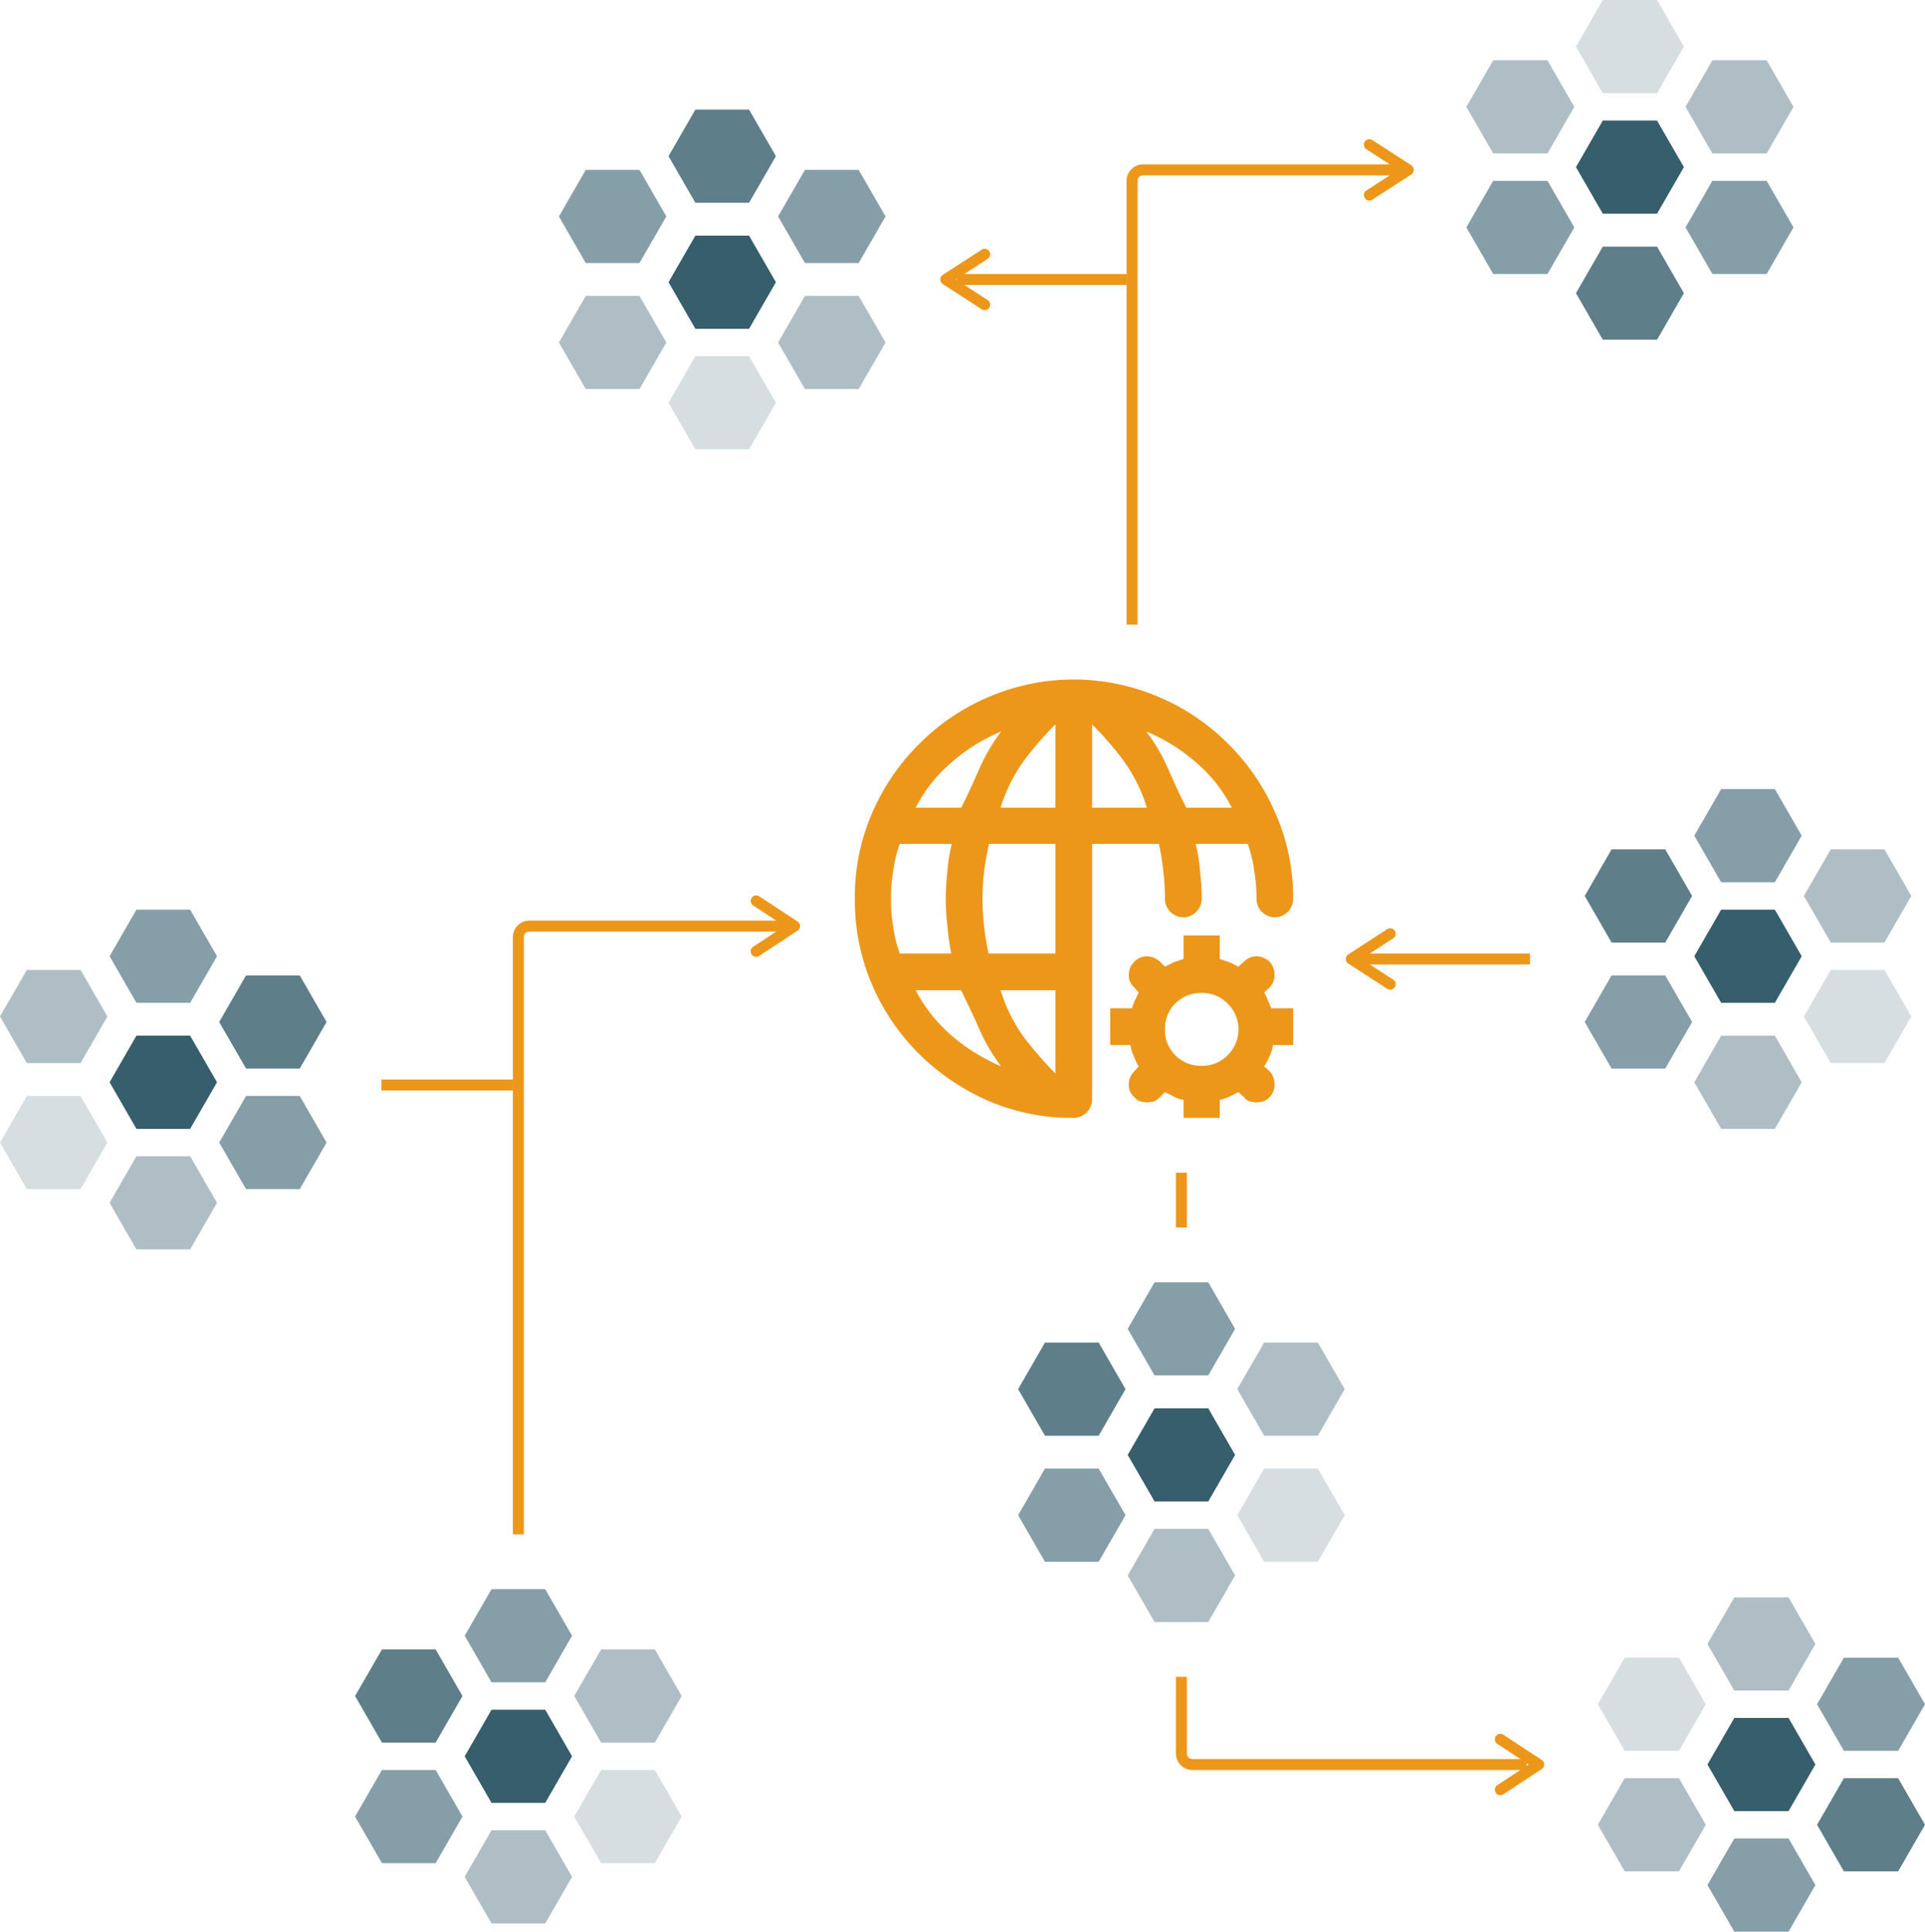 <?xml version="1.0" encoding="UTF-8"?> <svg xmlns="http://www.w3.org/2000/svg" viewBox="0 0 351.3 352.5"><defs><style>.cls-1,.cls-2,.cls-3,.cls-4,.cls-5{fill:#365e6c;}.cls-1{opacity:0.6;}.cls-2{opacity:0.4;}.cls-3{opacity:0.8;}.cls-5{opacity:0.2;}.cls-6{fill:#ec971a;}.cls-7,.cls-8{fill:none;stroke:#ec971a;stroke-width:2px;}.cls-7{stroke-miterlimit:10;}.cls-8{stroke-linecap:round;stroke-linejoin:round;}</style></defs><g id="Layer_2" data-name="Layer 2"><g id="Mini"><polygon class="cls-1" points="116.7 31 106.9 31 102 39.5 106.9 48 116.7 48 121.6 39.5 116.7 31"></polygon><polygon class="cls-2" points="116.7 54 106.9 54 102 62.5 106.9 71 116.7 71 121.6 62.5 116.7 54"></polygon><polygon class="cls-1" points="156.7 31 146.9 31 142 39.5 146.9 48 156.7 48 161.6 39.5 156.7 31"></polygon><polygon class="cls-2" points="156.7 54 146.9 54 142 62.5 146.9 71 156.7 71 161.6 62.5 156.7 54"></polygon><polygon class="cls-3" points="136.7 20 126.9 20 122 28.5 126.9 37 136.7 37 141.6 28.5 136.7 20"></polygon><polygon class="cls-4" points="136.7 43 126.9 43 122 51.5 126.9 60 136.7 60 141.6 51.5 136.7 43"></polygon><polygon class="cls-5" points="136.7 65 126.9 65 122 73.5 126.9 82 136.7 82 141.6 73.5 136.7 65"></polygon><polygon class="cls-2" points="282.4 11 272.5 11 267.6 19.5 272.5 28 282.4 28 287.3 19.5 282.4 11"></polygon><polygon class="cls-1" points="282.4 33 272.5 33 267.6 41.5 272.5 50 282.4 50 287.3 41.5 282.4 33"></polygon><polygon class="cls-2" points="322.4 11 312.5 11 307.6 19.5 312.5 28 322.4 28 327.3 19.5 322.4 11"></polygon><polygon class="cls-1" points="322.4 33 312.5 33 307.6 41.5 312.5 50 322.4 50 327.3 41.5 322.4 33"></polygon><polygon class="cls-5" points="302.4 0 292.5 0 287.6 8.5 292.5 17 302.4 17 307.3 8.5 302.4 0"></polygon><polygon class="cls-4" points="302.4 22 292.5 22 287.6 30.5 292.5 39 302.4 39 307.3 30.5 302.4 22"></polygon><polygon class="cls-3" points="302.4 45 292.5 45 287.6 53.5 292.5 62 302.4 62 307.3 53.5 302.4 45"></polygon><polygon class="cls-2" points="14.7 177 4.9 177 0 185.5 4.9 194 14.7 194 19.6 185.5 14.7 177"></polygon><polygon class="cls-5" points="14.7 200 4.9 200 0 208.5 4.9 217 14.7 217 19.6 208.5 14.7 200"></polygon><polygon class="cls-1" points="34.7 166 24.9 166 20 174.5 24.9 183 34.7 183 39.6 174.5 34.7 166"></polygon><polygon class="cls-4" points="34.7 189 24.9 189 20 197.5 24.9 206 34.7 206 39.6 197.5 34.7 189"></polygon><polygon class="cls-2" points="34.7 211 24.9 211 20 219.5 24.9 228 34.7 228 39.6 219.5 34.7 211"></polygon><polygon class="cls-3" points="54.7 178 44.9 178 40 186.5 44.9 195 54.7 195 59.6 186.5 54.7 178"></polygon><polygon class="cls-1" points="54.7 200 44.9 200 40 208.5 44.9 217 54.7 217 59.6 208.5 54.7 200"></polygon><polygon class="cls-2" points="343.9 155 334.1 155 329.2 163.5 334.1 172 343.9 172 348.8 163.5 343.9 155"></polygon><polygon class="cls-5" points="343.9 177 334.1 177 329.2 185.5 334.1 194 343.9 194 348.8 185.5 343.9 177"></polygon><polygon class="cls-1" points="323.9 144 314.1 144 309.2 152.5 314.1 161 323.9 161 328.8 152.5 323.9 144"></polygon><polygon class="cls-4" points="323.9 166 314.1 166 309.2 174.5 314.1 183 323.9 183 328.8 174.5 323.9 166"></polygon><polygon class="cls-2" points="323.9 189 314.1 189 309.2 197.5 314.1 206 323.9 206 328.8 197.5 323.9 189"></polygon><polygon class="cls-3" points="303.9 155 294.1 155 289.2 163.5 294.1 172 303.9 172 308.8 163.5 303.9 155"></polygon><polygon class="cls-1" points="303.9 178 294.1 178 289.2 186.5 294.1 195 303.9 195 308.8 186.5 303.9 178"></polygon><polygon class="cls-2" points="240.5 245 230.7 245 225.8 253.5 230.7 262 240.5 262 245.4 253.5 240.5 245"></polygon><polygon class="cls-5" points="240.5 268 230.7 268 225.8 276.5 230.7 285 240.5 285 245.4 276.5 240.5 268"></polygon><polygon class="cls-1" points="200.5 268 190.7 268 185.8 276.5 190.7 285 200.5 285 205.4 276.5 200.5 268"></polygon><polygon class="cls-4" points="220.5 257 210.7 257 205.8 265.5 210.7 274 220.5 274 225.4 265.5 220.5 257"></polygon><polygon class="cls-2" points="220.5 279 210.7 279 205.8 287.5 210.7 296 220.5 296 225.4 287.5 220.5 279"></polygon><polygon class="cls-3" points="200.5 245 190.7 245 185.8 253.5 190.7 262 200.5 262 205.4 253.5 200.5 245"></polygon><polygon class="cls-1" points="220.5 234 210.7 234 205.8 242.5 210.7 251 220.5 251 225.4 242.5 220.5 234"></polygon><polygon class="cls-4" points="99.5 312 89.7 312 84.8 320.5 89.7 329 99.5 329 104.4 320.5 99.5 312"></polygon><polygon class="cls-2" points="99.5 334 89.7 334 84.8 342.5 89.7 351 99.5 351 104.4 342.5 99.5 334"></polygon><polygon class="cls-2" points="119.5 301 109.7 301 104.8 309.5 109.7 318 119.5 318 124.4 309.5 119.5 301"></polygon><polygon class="cls-5" points="119.5 323 109.7 323 104.8 331.5 109.7 340 119.5 340 124.4 331.5 119.5 323"></polygon><polygon class="cls-3" points="79.5 301 69.7 301 64.8 309.5 69.7 318 79.5 318 84.4 309.5 79.5 301"></polygon><polygon class="cls-1" points="79.5 323 69.7 323 64.8 331.5 69.7 340 79.5 340 84.4 331.5 79.5 323"></polygon><polygon class="cls-1" points="99.5 290 89.7 290 84.8 298.5 89.7 307 99.5 307 104.4 298.5 99.5 290"></polygon><polygon class="cls-2" points="326.4 291.5 316.5 291.5 311.6 300 316.5 308.5 326.4 308.5 331.3 300 326.4 291.5"></polygon><polygon class="cls-3" points="346.4 324.5 336.5 324.5 331.6 333 336.5 341.5 346.4 341.5 351.3 333 346.4 324.5"></polygon><polygon class="cls-4" points="326.4 313.5 316.5 313.5 311.6 322 316.5 330.5 326.4 330.5 331.3 322 326.4 313.5"></polygon><polygon class="cls-1" points="326.4 335.5 316.5 335.5 311.6 344 316.5 352.5 326.4 352.5 331.3 344 326.4 335.5"></polygon><polygon class="cls-5" points="306.4 302.5 296.5 302.5 291.6 311 296.5 319.5 306.4 319.5 311.3 311 306.4 302.5"></polygon><polygon class="cls-1" points="346.4 302.5 336.5 302.5 331.6 311 336.5 319.5 346.4 319.5 351.3 311 346.4 302.5"></polygon><polygon class="cls-2" points="306.4 324.5 296.5 324.5 291.6 333 296.5 341.5 306.4 341.5 311.3 333 306.4 324.5"></polygon><path class="cls-6" d="M211.5,154H199.3v46.7A3.4,3.4,0,0,1,196,204a38.5,38.5,0,0,1-15.6-3.1,41.3,41.3,0,0,1-12.7-8.6,40.2,40.2,0,0,1-8.6-12.7A39.1,39.1,0,0,1,156,164a38.3,38.3,0,0,1,3.1-15.5,40.2,40.2,0,0,1,8.6-12.7,39.6,39.6,0,0,1,12.7-8.6,39.4,39.4,0,0,1,31.1,0,39.6,39.6,0,0,1,12.7,8.6,40.2,40.2,0,0,1,8.6,12.7A38.4,38.4,0,0,1,236,164a3.4,3.4,0,0,1-3.4,3.4,3.4,3.4,0,0,1-3.3-3.4,27.4,27.4,0,0,0-.4-5,22.7,22.7,0,0,0-1.2-5h-9.5a28.9,28.9,0,0,1,.8,5,41.9,41.9,0,0,1,.3,5,3.4,3.4,0,0,1-3.3,3.4,3.3,3.3,0,0,1-2.4-1,3.3,3.3,0,0,1-1-2.4,41.9,41.9,0,0,0-.3-5A43.3,43.3,0,0,0,211.5,154ZM163,169.1a23.3,23.3,0,0,0,1.2,4.9h9.4a42.9,42.9,0,0,1-.7-5,40.7,40.7,0,0,1-.3-5,41.9,41.9,0,0,1,.3-5,28.9,28.9,0,0,1,.8-5h-9.5a22.7,22.7,0,0,0-1.2,5,27.4,27.4,0,0,0-.4,5A27.8,27.8,0,0,0,163,169.1ZM173.8,139a26.8,26.8,0,0,0-6.7,8.4h8.3c.9-1.7,1.9-3.9,3.1-6.6a34.1,34.1,0,0,1,4.2-7.3A32.4,32.4,0,0,0,173.8,139Zm-6.7,41.7a27.9,27.9,0,0,0,6.7,8.4,35,35,0,0,0,8.9,5.5,34.1,34.1,0,0,1-4.2-7.3c-1.2-2.7-2.3-4.9-3.1-6.6Zm25.5-6.7V154H180.5a43.7,43.7,0,0,0-.9,5,41.9,41.9,0,0,0-.3,5,40.7,40.7,0,0,0,.3,5,43.3,43.3,0,0,0,.8,5Zm-5.8-35.1a29.3,29.3,0,0,0-4.2,8.5h10V132.2A59.1,59.1,0,0,0,186.8,138.9Zm5.8,57V180.7h-10a29.3,29.3,0,0,0,4.2,8.5A69.3,69.3,0,0,0,192.6,195.9Zm6.7-48.5h10a29.3,29.3,0,0,0-4.2-8.5,59.1,59.1,0,0,0-5.8-6.7Zm31.4,33.7a10.1,10.1,0,0,1,.7,1.5l.6,1.4h4v6.7h-3.7a6.6,6.6,0,0,1-.6,2,11.4,11.4,0,0,1-1,1.9l1,.9a3.6,3.6,0,0,1,.9,2.4,3.2,3.2,0,0,1-.9,2.3,3.8,3.8,0,0,1-1.1.8l-1.3.2-1.2-.2a2.3,2.3,0,0,1-1.1-.8l-1-.9-1.6.8a6.4,6.4,0,0,1-1.8.6V204H216v-3.3a4.8,4.8,0,0,1-1.8-.6l-1.6-.8-.9.9a3.8,3.8,0,0,1-1.1.8l-1.3.2-1.2-.2a2.3,2.3,0,0,1-1.1-.8,2.9,2.9,0,0,1-1-2.3,3.3,3.3,0,0,1,1-2.4l.8-.9a11.1,11.1,0,0,1-.9-1.9,6.6,6.6,0,0,1-.6-2h-3.7V184h4a7.8,7.8,0,0,1,.5-1.4l.7-1.5-.8-.9a2.9,2.9,0,0,1-1-2.3,3.4,3.4,0,0,1,3.3-3.4,3.7,3.7,0,0,1,2.4,1l.9.9,1.6-.8,1.8-.6v-4.3h6.6V175l1.8.6,1.6.8,1-.9a3.3,3.3,0,0,1,2.3-1,3.7,3.7,0,0,1,2.4,1,3.6,3.6,0,0,1,.9,2.4,3.2,3.2,0,0,1-.9,2.3Zm-5.9-33.7a26.8,26.8,0,0,0-6.7-8.4,32.4,32.4,0,0,0-8.9-5.5,34.1,34.1,0,0,1,4.2,7.3c1.2,2.7,2.2,4.9,3.1,6.6Zm-10.3,45.2a6.5,6.5,0,0,0,4.8,1.9,6.4,6.4,0,0,0,4.7-1.9,6.6,6.6,0,0,0,0-9.5,6.4,6.4,0,0,0-4.7-1.9,6.5,6.5,0,0,0-4.8,1.9,6.4,6.4,0,0,0-1.9,4.7A6.5,6.5,0,0,0,214.5,192.6Z"></path><line class="cls-7" x1="248.2" y1="175" x2="279.2" y2="175"></line><line class="cls-7" x1="174.6" y1="51" x2="205.6" y2="51"></line><line class="cls-7" x1="69.6" y1="198" x2="93.6" y2="198"></line><line class="cls-7" x1="215.6" y1="224" x2="215.6" y2="214"></line><path class="cls-7" d="M215.6,306v14a2,2,0,0,0,2,2h61"></path><path class="cls-7" d="M143.6,169h-47a2,2,0,0,0-2,2V280"></path><path class="cls-7" d="M255.6,31h-47a2,2,0,0,0-2,2v81"></path><polyline class="cls-8" points="179.7 46.4 172.6 51 179.7 55.6"></polyline><polyline class="cls-8" points="249.9 35.6 257 31 249.9 26.4"></polyline><polyline class="cls-8" points="138 173.6 145 169 138 164.4"></polyline><polyline class="cls-8" points="273.8 326.6 280.8 322 273.8 317.4"></polyline><polyline class="cls-8" points="253.7 170.4 246.6 175 253.7 179.6"></polyline></g></g></svg> 